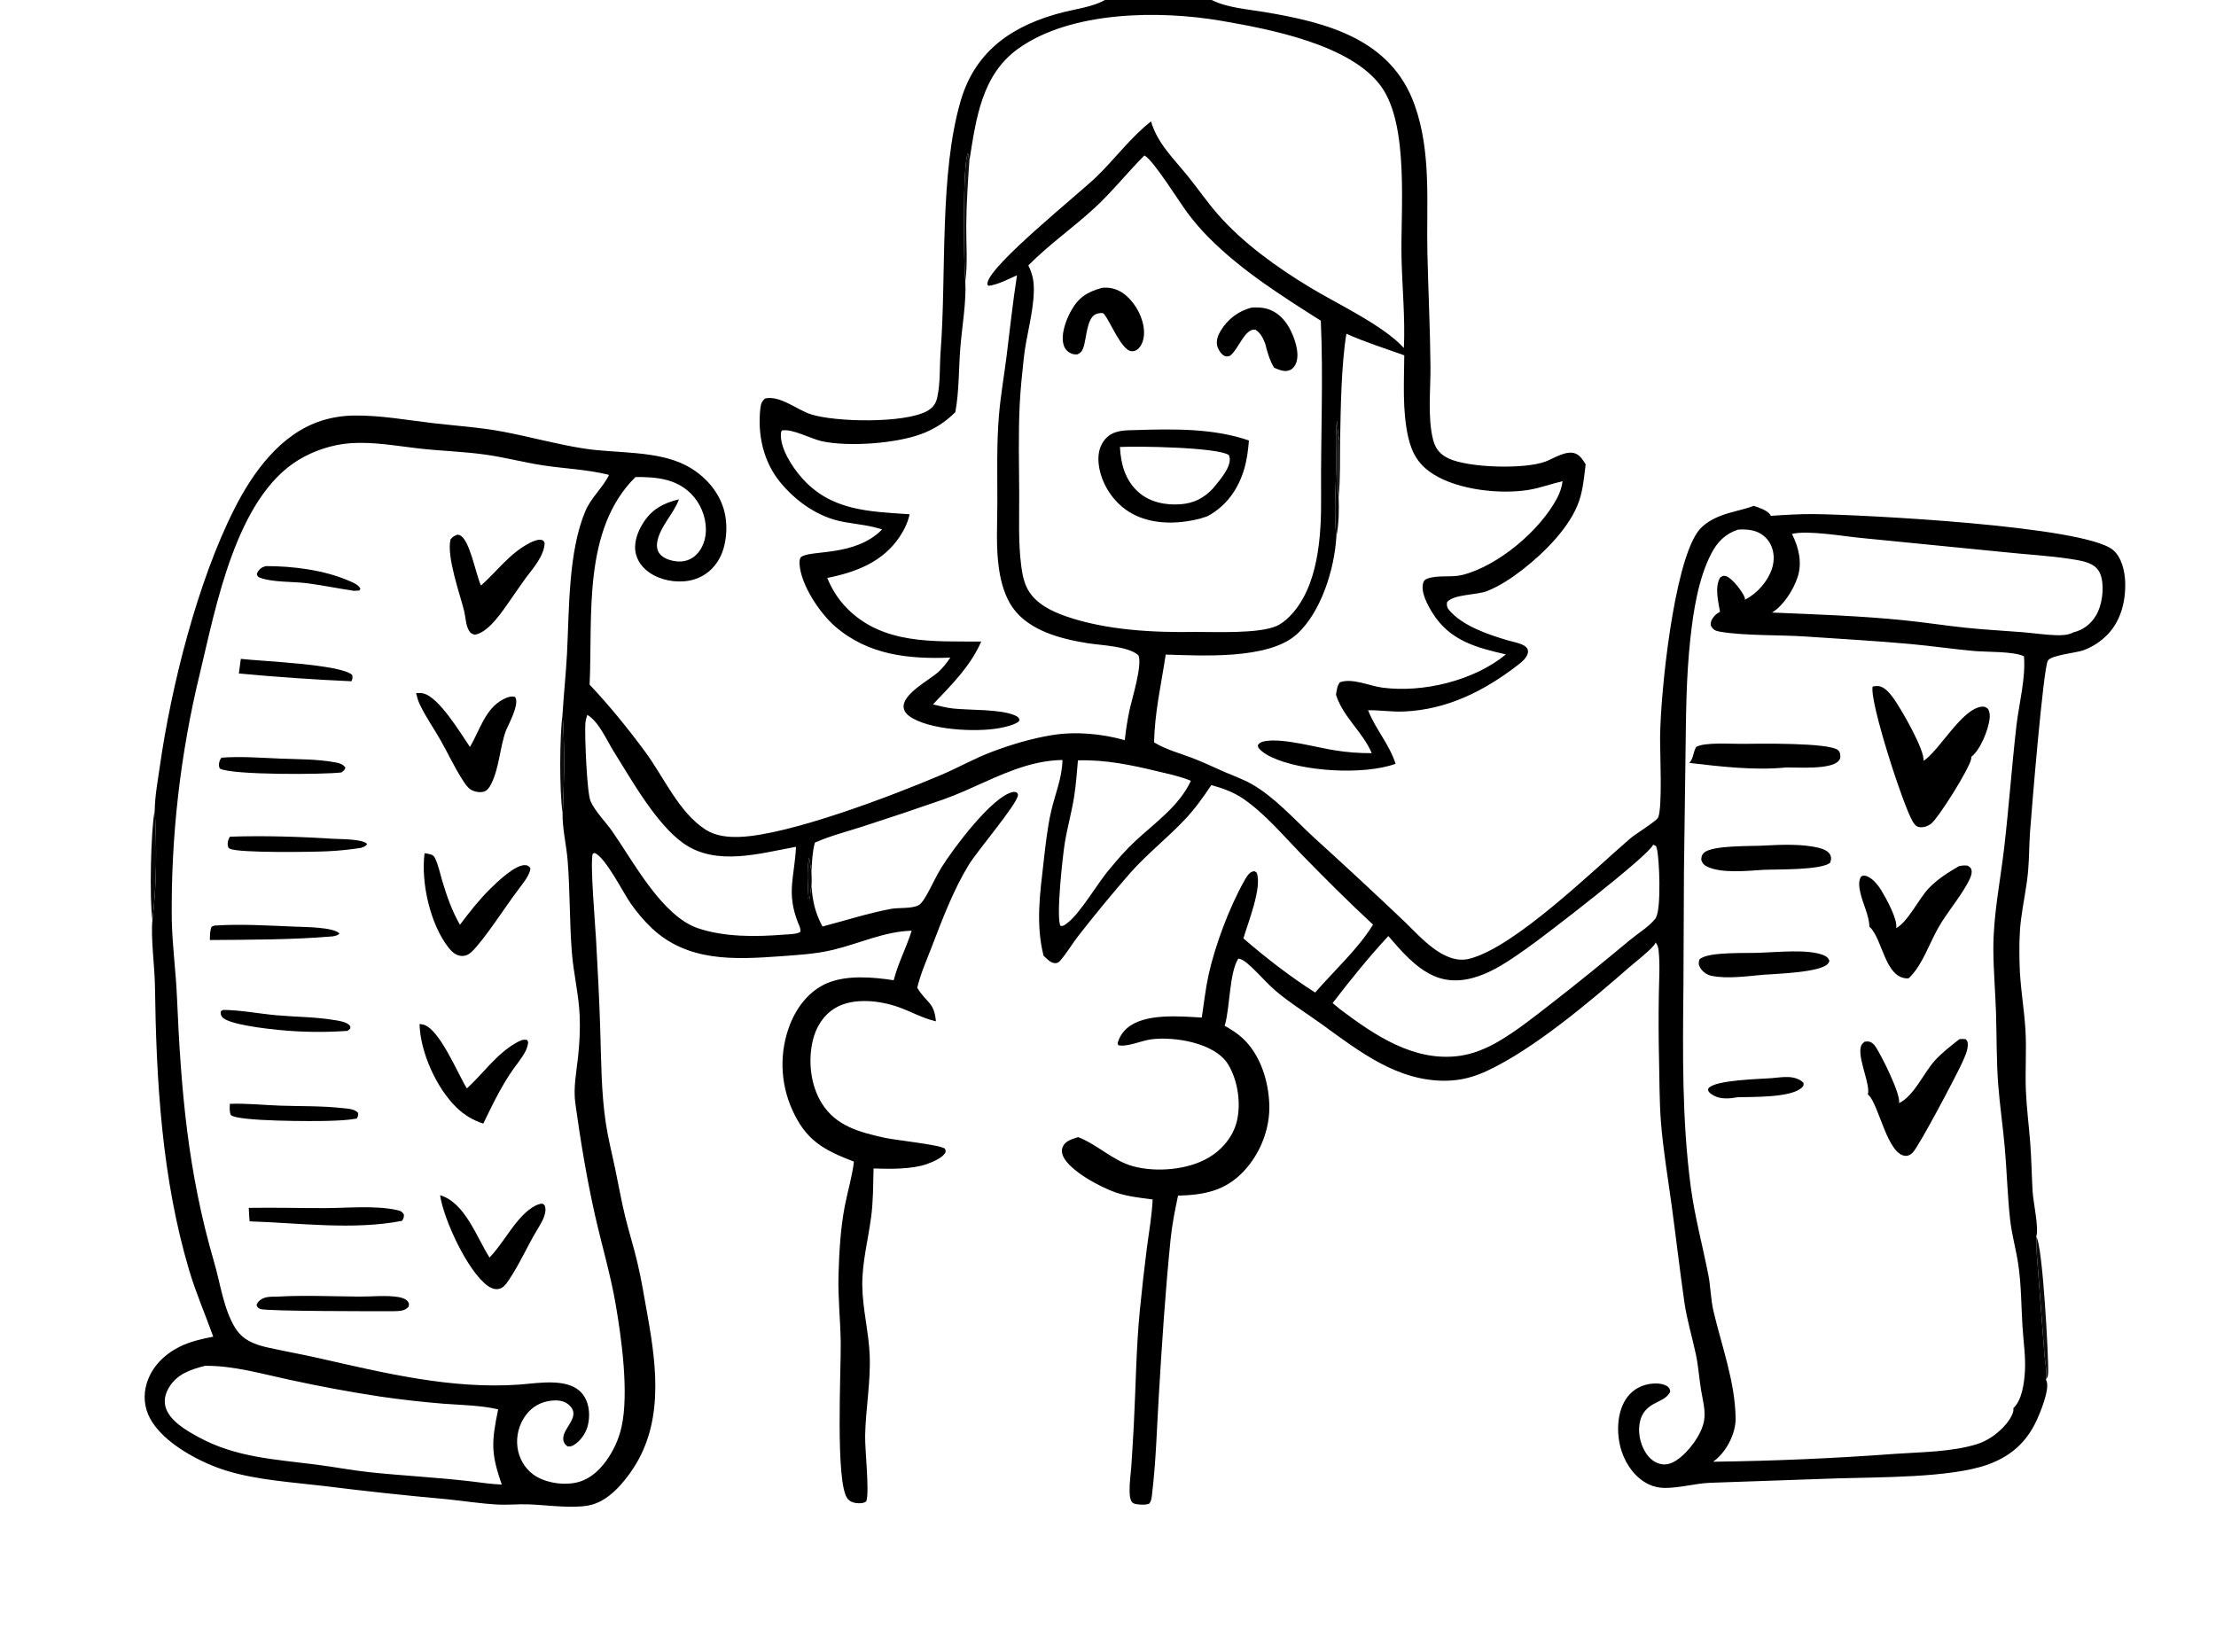 <?xml version="1.0" encoding="UTF-8"?> <svg xmlns="http://www.w3.org/2000/svg" xmlns:xlink="http://www.w3.org/1999/xlink" width="692" height="516"><path fill="#010000" fill-opacity="0.953" d="M635.858 386.247C637.868 388.459 639.786 424.604 639.587 428.764C639.545 429.642 639.442 430.159 638.901 430.866C639.345 428.509 638.583 425.412 638.421 422.96L635.998 391.238C635.869 389.533 636.172 387.941 635.858 386.247Z"></path><path fill="#010000" d="M345.02 0L378.4 0C378.476 0.039 378.55 0.08 378.626 0.117C383.312 2.427 389.851 2.922 394.99 3.784C414.343 7.027 434.393 12.168 441.745 32.755C447.056 47.624 445.393 63.607 445.742 79.106C446.008 90.89 446.596 102.644 446.7 114.437C446.762 121.579 445.756 130.615 447.54 137.42C448.269 140.199 449.777 141.981 452.363 143.193C458.606 146.116 476.056 146.631 482.633 144.149C485.331 143.131 489.208 140.429 492.134 141.718C493.512 142.326 494.375 143.791 495.158 145.014C494.682 148.893 494.362 152.874 493.072 156.587C490.26 164.679 482.222 172.629 475.56 177.825C472.207 180.44 468.391 183.004 464.44 184.586C461.171 185.896 453.945 185.525 451.856 188.089C451.757 189.159 451.828 189.716 452.541 190.557C456.721 195.487 464.598 198.137 470.642 199.939C472.305 200.435 474.476 200.782 475.956 201.642C476.69 202.069 477.22 202.743 477.156 203.622C477.036 205.245 475.275 206.715 474.067 207.649C463.543 215.79 451.934 221.639 438.421 222.218C434.677 222.379 430.952 221.778 427.212 221.816C429.546 227.769 433.818 232.379 435.81 238.555C425.818 242.145 406.643 241.026 396.985 236.442C395.444 235.71 394.052 234.864 392.956 233.532L392.773 232.728C393.48 231.82 394.087 231.621 395.24 231.44C400.91 230.549 410.859 233.409 416.836 234.346Q422.564 235.267 428.366 235.227C425.52 228.546 419.36 223.899 417.19 216.963C417.438 215.614 417.539 214.188 418.415 213.09C422.259 211.676 427.697 214.239 431.639 214.758C444.473 216.447 460.326 212.555 470.262 204.384C461.012 202.267 452.753 200.097 447.388 191.511C445.889 189.113 443.513 184.914 444.452 181.959C444.681 181.239 445.115 180.931 445.807 180.688C449.155 179.515 453.245 180.438 456.716 179.554C467.84 176.721 480.853 165.752 486.238 155.583C487.155 153.85 487.663 152.231 487.965 150.296C484.418 151.089 480.883 152.439 477.317 153.011C468.351 154.447 455.427 152.989 447.727 148.182C443.088 145.287 440.931 141.731 439.742 136.475C437.884 128.264 438.454 119.346 438.519 110.981C432.532 108.817 426.248 106.839 420.443 104.244C418.86 113.884 418.653 127.547 418.485 137.482C418.378 143.286 418.613 149.394 418.016 155.155C418.187 159.015 418.107 163.852 417.31 167.634C416.726 177.741 412.528 191.325 404.874 198.159C396.01 206.074 375.442 204.748 364.021 204.441C362.651 213.593 360.544 222.583 360.405 231.869C364.088 234.098 368.154 235.174 372.153 236.672C375.647 237.98 379.051 239.649 382.476 241.133C385.258 242.338 388.165 243.359 390.811 244.852C398.073 248.953 404.231 255.979 410.358 261.614Q424.659 274.582 438.648 287.886C443.758 292.822 451.034 301.432 458.883 299.433C473.031 295.828 497.529 271.819 509.03 261.912C510.815 260.374 516.8 256.79 517.776 255.374C519.199 252.331 518.354 234.682 518.405 230.177C518.569 215.861 522.636 176.734 530.114 166.161C531.943 163.575 535.008 161.915 537.926 160.865C541.105 159.721 544.526 159.175 547.658 157.989C549.146 158.475 551.901 159.387 552.785 160.747C552.859 160.86 552.901 160.991 552.959 161.112C557.577 160.801 562.184 160.499 566.816 160.563C581.624 160.767 650.939 164.227 659.859 171.787C662.506 174.031 663.495 178.28 663.631 181.587C663.872 187.467 662.412 193.615 658.309 198.002Q657.516 198.839 656.633 199.582Q655.751 200.324 654.79 200.962Q653.83 201.6 652.803 202.126Q651.777 202.651 650.698 203.058C648.459 203.914 640.559 204.585 639.503 206.307C638.063 208.654 634.402 253.267 633.928 259.854C633.638 263.872 633.683 267.918 633.336 271.927C632.89 277.077 631.733 282.161 631.097 287.29C630.526 291.899 630.553 296.521 630.661 301.156C630.822 308.069 632.091 314.855 632.499 321.736C632.872 328.028 632.368 334.371 632.631 340.67C632.861 346.139 633.587 351.613 633.997 357.074C634.373 362.066 634.444 367.051 634.725 372.043C634.926 375.621 636.773 383.491 635.858 386.247C636.172 387.941 635.869 389.533 635.998 391.238L638.421 422.96C638.583 425.412 639.345 428.509 638.901 430.866C638.978 431.073 639.065 431.277 639.132 431.488C640.007 434.225 637.125 441.177 635.898 443.801C632.702 450.633 627.678 454.962 620.595 457.466C608.94 461.584 586.775 461.314 573.843 461.725L534.085 463.107C529.349 463.293 524.658 464.707 519.979 464.713C518.171 464.716 516.418 464.347 514.789 463.557C510.693 461.571 507.803 457.532 506.406 453.285C504.853 448.566 504.783 442.472 507.131 437.989C508.521 435.333 510.785 433.407 513.673 432.566C515.654 431.989 518.769 431.751 520.564 432.916C521.306 433.399 521.425 433.766 521.571 434.601C520.757 436.68 518.131 437.5 516.301 438.54C514.203 439.733 512.803 441.326 512.193 443.697C511.358 446.944 512.064 450.673 513.791 453.518C514.899 455.341 516.542 456.831 518.683 457.268C520.493 457.638 522.133 457.001 523.622 456.008C527.241 453.596 531.369 448.098 532.131 443.754C532.689 440.574 531.709 437.267 531.199 434.138C530.602 430.477 530.362 426.756 529.604 423.121C528.458 417.622 526.79 412.324 525.991 406.741C524.533 396.56 523.357 386.335 521.969 376.143C520.794 367.51 519.311 358.829 518.648 350.142C518.168 343.86 518.238 337.409 518.078 331.1Q517.838 320.804 518.014 310.507C518.077 306.027 518.413 301.484 517.956 297.019C517.858 296.066 517.701 295.316 517.131 294.524C517.085 294.461 517.036 294.402 516.989 294.341C516.877 294.639 516.796 294.888 516.583 295.134C514.379 297.685 511.175 300.002 508.621 302.235C496.441 312.886 478.776 327.81 464.162 334.55C460.161 336.395 456.133 337.458 451.715 337.533C436.441 337.792 424.537 328.426 412.837 319.946C408.094 316.509 402.847 313.279 398.396 309.5C396.002 307.467 393.923 305.034 391.654 302.861C390.591 301.842 388.207 299.389 386.679 299.42C383.898 303.749 384.091 314.647 382.526 320.046L382.427 320.376C384.389 321.467 386.337 322.694 387.992 324.219C393.59 329.38 396.132 337.58 396.372 345.026C396.615 352.568 393.517 360.379 388.343 365.852C382.544 371.987 375.956 373.194 367.87 373.43C366.915 377.976 366.018 382.363 365.55 386.996C363.91 403.231 362.834 419.67 361.863 435.961C361.26 446.087 360.98 456.453 359.773 466.511C359.648 467.554 359.585 468.835 358.847 469.635C358.106 469.88 357.445 469.968 356.668 469.934C355.788 469.896 354.096 469.872 353.525 469.179C352.806 468.306 352.76 466.65 352.741 465.546C352.698 463.059 353.095 460.51 353.277 458.028Q353.715 451.464 354.065 444.894C354.691 433.007 354.78 421.11 355.945 409.248Q356.907 399.399 358.16 389.582C358.816 384.61 359.71 379.637 359.942 374.624C356.046 374.101 351.988 373.681 348.263 372.382C343.599 370.756 333.973 365.647 331.959 361.063C331.524 360.073 331.47 358.975 331.956 357.989C332.833 356.212 334.945 355.73 336.671 355.152C342.748 357.486 347.552 362.538 353.832 364.246C361.035 366.205 370.833 365.397 377.341 361.608C381.535 359.167 384.989 355.116 386.195 350.36C387.627 344.707 386.548 337.328 383.468 332.363C379.315 325.667 366.678 323.656 359.399 324.615C356.529 324.993 351.909 327.094 349.198 326.444L349.019 325.811C349.428 324.036 350.574 322.337 351.933 321.14C357.348 316.374 368.496 317.414 375.285 317.806C375.958 313.438 376.434 308.959 377.371 304.641C379.372 295.425 383.87 283.454 388.49 275.22C389.104 274.126 390 272.42 391.332 272.149C391.899 272.033 391.943 272.219 392.396 272.515C394.269 276.928 389.655 288.363 388.281 293.08C395.435 299.231 402.723 304.915 410.693 309.987C416.474 303.315 424.285 296.165 428.759 288.778C421.065 281.633 413.719 274.305 406.394 266.785C400.767 261.008 394.994 254.107 388.334 249.538C385.137 247.344 381.947 246.229 378.262 245.197C375.747 248.98 373.142 252.619 370.02 255.932C364.579 261.706 358.314 266.608 353.025 272.554Q344.611 282.203 336.733 292.296C334.788 294.803 333.156 297.633 331.085 300.028C330.659 300.52 330.237 300.8 329.575 300.819C328.114 300.86 326.866 299.399 325.873 298.476C323.41 288.667 324.741 279.248 325.871 269.377C326.479 264.058 327.035 258.716 328.219 253.486C329.466 247.975 331.654 243.124 331.786 237.359C327.707 237.441 323.895 238.141 319.998 239.323C311.267 241.971 303.318 246.57 294.758 249.623Q282.055 254.059 269.246 258.18C264.33 259.766 259.196 261.066 254.473 263.165C253.667 266.081 253.57 269.064 253.393 272.065C253.441 273.617 253.525 275.172 253.403 276.721C253.752 281.552 254.556 285.039 256.832 289.372C263.865 287.544 271.099 285.189 278.225 283.868C280.763 283.398 284.585 283.885 286.847 282.72C287.799 282.229 288.893 280.347 289.418 279.425C291.04 276.577 292.338 273.571 294.087 270.786C297.764 264.931 309.68 248.896 316.221 247.37C316.663 247.266 317.023 247.358 317.45 247.472C317.776 247.885 317.942 247.885 317.865 248.443C317.46 251.366 305.147 265.789 302.533 270.079C297.612 278.155 294.309 287.053 290.911 295.843C289.328 299.939 287.441 304.228 286.431 308.497L286.637 308.83C289.452 313.311 291.725 313.007 292.266 318.971L291.828 318.869C288.044 317.951 284.542 315.984 280.891 314.65C274.971 312.487 266.481 311.434 260.802 314.834C257.141 317.025 254.792 320.816 253.826 324.912C252.302 331.371 253.083 338.88 256.618 344.573C261.044 351.701 268.425 353.606 276.113 355.322C279.83 356.152 293.278 357.47 295.019 358.716C295.231 359.209 295.436 359.34 295.23 359.872C294.562 361.591 291.005 363.01 289.354 363.589C284.686 365.225 277.75 365.11 272.786 364.941C272.661 370.018 272.695 375.177 272.019 380.215C271.07 387.298 269.19 394.343 269.272 401.527C269.353 408.756 271.263 415.896 271.575 423.09C271.939 431.484 270.324 439.97 270.16 448.389C270.072 452.868 271.573 465.923 270.523 468.887C269.692 469.553 268.498 469.557 267.473 469.451C266.346 469.335 265.309 468.91 264.613 467.983C260.817 462.93 262.655 427.84 262.539 419.298C262.443 412.232 261.635 405.252 261.843 398.168C262.051 391.106 262.468 383.609 263.809 376.668C264.705 372.029 266.102 367.503 266.662 362.803C257.203 359.158 251.622 356.201 247.312 346.42Q246.968 345.646 246.663 344.855Q246.358 344.064 246.092 343.26Q245.826 342.455 245.6 341.639Q245.374 340.822 245.188 339.995Q245.002 339.168 244.858 338.334Q244.713 337.499 244.609 336.658Q244.506 335.817 244.443 334.971Q244.381 334.126 244.361 333.279Q244.34 332.432 244.361 331.585Q244.383 330.738 244.445 329.893Q244.508 329.048 244.612 328.207Q244.717 327.366 244.862 326.531Q245.008 325.696 245.194 324.87Q245.38 324.043 245.607 323.226Q245.834 322.41 246.101 321.606Q246.367 320.801 246.673 320.011C248.877 314.452 252.724 309.413 258.354 307.042C264.48 304.462 272.622 305.152 279.08 306.152C280.421 300.835 283.07 295.927 284.686 290.682C276.267 290.881 268.209 294.725 260.109 296.664C254.659 297.969 248.973 298.278 243.401 298.681C229.203 299.707 214.669 300.392 203.504 289.847Q199.865 286.363 196.989 282.226C194.627 278.887 189.01 267.584 185.651 266.395L185.081 266.642C184.236 269.528 185.858 288.58 186.119 293.21C186.652 302.677 187.159 312.231 187.448 321.705C187.742 331.381 187.746 341.239 189.188 350.826C189.901 355.565 191.102 360.263 192.088 364.953C193.146 369.986 194.02 375.055 195.248 380.052C196.413 384.796 197.891 389.46 199.016 394.214C200.339 399.804 201.248 405.497 202.26 411.15C205.224 427.704 207.237 445.449 196.792 460.001C194.384 463.356 191.427 466.764 187.748 468.759C185.843 469.793 183.922 470.301 181.769 470.467C176.298 470.892 170.701 470.073 165.229 469.85C161.933 469.715 158.634 470.073 155.336 469.898C149.973 469.613 144.601 468.738 139.255 468.209Q120.257 466.501 101.331 464.129C91.281 462.922 80.476 462.298 70.773 459.349C62.614 456.868 50.933 450.701 46.83 442.953C45.014 439.524 44.699 435.682 45.84 431.979C47.393 426.937 51.257 423.072 55.887 420.718C59.267 419 62.902 418.196 66.591 417.47C64.102 410.499 61.17 403.815 59.058 396.699C50.509 367.883 48.796 337.704 48.386 307.833C48.303 301.854 47.032 292.821 47.599 287.348C46.629 280.892 47.095 259.03 48.317 253.074C48.373 248.585 49.27 243.855 49.905 239.4C53.504 214.177 61.677 181.743 73.122 159.066C78.946 147.527 87.574 135.514 100.413 131.385Q102.907 130.607 105.488 130.204Q108.069 129.8 110.681 129.78C118.914 129.688 127.17 131.222 135.326 132.168C142.572 133.009 149.867 133.47 157.046 134.819C165.494 136.408 173.799 138.749 182.297 140.08C192.425 141.666 205.04 140.608 214.229 145.362C219.563 148.121 224.126 152.935 225.921 158.734C227.404 163.525 227.079 169.887 224.703 174.356C223.019 177.524 220.222 179.916 216.78 180.965C212.756 182.19 207.845 181.636 204.145 179.657C201.561 178.275 199.37 176.059 198.612 173.163C197.732 169.8 199.003 166.301 200.765 163.451C203.455 159.101 207.179 157.094 212.026 155.952C210.32 160.578 205.92 164.62 205.209 169.47C205.021 170.751 205.243 172.062 206.1 173.07C207.367 174.561 209.79 175.241 211.698 175.361C213.778 175.491 215.76 174.815 217.288 173.386C219.457 171.359 220.437 168.308 220.439 165.394C220.441 161.245 218.641 157.003 215.689 154.093C210.985 149.457 204.691 148.931 198.44 148.991C181.821 165.446 185.12 192.43 184.119 213.836C190.302 220.352 196.278 227.747 201.604 234.985C207.309 242.738 212.022 253.756 220.293 259.088C223.464 261.132 227.314 261.515 231.003 261.379C246.486 260.808 278.862 248.443 294.053 241.959C299.304 239.718 304.322 236.853 309.662 234.838C315.756 232.538 322.13 230.625 328.569 229.585C335.948 228.392 344.045 229.14 351.24 231.168C351.554 228.131 352.045 225.059 352.658 222.067C353.38 218.542 356.919 207.394 355.45 204.59C352.067 201.78 344.142 201.587 339.768 200.904C331.469 199.609 321.423 197.047 316.286 189.845C313.849 186.427 312.618 182.012 311.991 177.914C310.948 171.104 311.433 163.766 311.444 156.867C311.458 147.915 311.2 138.871 311.927 129.947C312.426 123.815 313.5 117.713 314.28 111.609C315.372 103.051 316.24 94.486 317.586 85.961C314.905 87.189 311.669 88.87 308.74 89.272L308.356 88.94C308.347 88.674 308.327 88.573 308.37 88.326C309.37 82.55 336.464 60.935 342.418 55.189C348.269 49.542 353 42.962 359.444 37.91C361.37 44.738 366.68 49.733 371.001 55.098C374.137 58.992 376.99 63.151 380.282 66.912C388.249 76.012 398.791 83.527 409.077 89.761C417.679 94.975 431.919 101.569 438.397 108.684C438.825 99.335 437.872 89.925 437.663 80.578C437.329 65.63 440.084 39.315 431.36 27.089C421.964 13.922 396.476 9.099 381.406 6.503C362.174 3.19 334.479 3.357 317.932 15.22C306.505 23.412 304.781 37.255 302.726 50.117C302.234 56.909 301.787 63.747 301.737 70.557C301.697 76.165 302.235 82.332 301.438 87.868C301.807 94.219 300.392 102.185 299.882 108.654C299.353 115.357 299.54 122.079 298.329 128.714Q297.203 129.855 295.957 130.865Q294.712 131.874 293.363 132.74Q292.013 133.606 290.576 134.317Q289.14 135.028 287.633 135.576C279.682 138.528 265.11 139.588 256.755 137.827C253.326 137.104 247.348 133.789 244.169 134.448C243.964 134.778 243.873 135.034 243.85 135.425C243.582 140.055 247.421 145.874 250.334 149.188C259.459 159.571 271.374 159.744 284.051 160.618C283.477 163.188 282.408 165.439 280.945 167.629C275.644 175.562 267.297 178.703 258.322 180.506C259.778 184.03 261.748 187.182 264.427 189.914C275.742 201.452 291.651 200.266 306.417 200.361C302.955 208.232 297.151 213.869 291.343 219.994C293.411 220.492 295.544 221.061 297.658 221.287C302.914 221.849 312.342 221.437 316.884 223.411C317.73 223.779 318.04 224.005 318.409 224.825L318.037 225.426C316.383 226.541 314.047 227.028 312.103 227.397C304.925 228.758 289.962 228.056 283.896 223.623C283.027 222.988 282.328 222.098 282.192 221C281.68 216.841 290.098 212.443 292.837 210.052C294.408 208.681 295.577 207.081 296.771 205.383C283.782 205.904 271.186 204.591 260.888 195.735C256.025 191.553 249.96 182.555 249.666 175.987C249.643 175.487 249.691 174.365 250.125 174.003C252.953 171.641 267.008 174.01 275.464 165.349C271.616 164.074 267.455 163.731 263.473 163.012C255.623 161.593 248.639 156.706 243.633 150.605C238.398 144.227 236.529 135.803 237.43 127.643C237.58 126.291 237.828 125.32 238.918 124.46C243.554 123.383 248.942 128.036 253.228 129.4C261.027 131.881 282.362 132.228 289.389 128.438C291.196 127.464 292.213 126.2 292.665 124.202C293.709 119.579 293.366 114.534 293.729 109.816C295.58 85.751 293.298 54.224 300.027 31.38C304.731 15.406 316.813 7.622 332.251 3.757C336.184 2.772 341.312 2.09 344.82 0.118C344.887 0.08 344.953 0.039 345.02 0ZM175.673 253.824C175.935 252.129 175.815 250.351 175.907 248.634Q176.512 235.755 175.674 222.889C176.058 216.623 176.729 210.383 177.06 204.103C177.781 190.42 177.404 172.437 182.792 159.636C184.595 155.353 188.213 152.392 190.19 148.314C183.402 146.607 176.451 146.394 169.559 145.34C163.51 144.414 157.575 142.815 151.514 141.974C144.548 141.006 137.443 140.837 130.449 140.024C123.423 139.208 116.342 137.907 109.238 138.44C103.746 138.853 98.013 140.754 93.303 143.597C73.685 155.439 67.447 189.392 62.454 210.164Q60.15 219.61 58.443 229.182Q56.735 238.755 55.63 248.415Q54.525 258.075 54.027 267.786Q53.529 277.496 53.64 287.219C53.79 295.225 54.909 303.234 55.253 311.239C56.509 340.492 58.609 365.916 66.885 394.272C68.82 400.9 69.817 408.897 73.469 414.769C75.806 418.528 79.487 419.942 83.66 420.867C88.911 422.032 94.207 422.967 99.455 424.157C119.991 428.81 140.875 433.931 162.129 432.44C168.206 432.013 178.5 429.918 182.429 436.097C184.118 438.753 184.298 442.375 183.523 445.364C182.917 447.704 181.194 450.154 179.067 451.382C178.421 451.755 177.961 451.812 177.231 451.744C176.489 451.187 176.007 450.622 175.897 449.641C175.477 445.926 181.903 442.468 177.55 438.679C176.046 437.369 173.96 437.253 172.07 437.47C168.934 437.831 166.214 439.331 164.298 441.854Q163.888 442.393 163.533 442.97Q163.178 443.547 162.881 444.156Q162.584 444.764 162.347 445.399Q162.111 446.033 161.937 446.688Q161.763 447.343 161.654 448.011Q161.545 448.68 161.502 449.356Q161.458 450.032 161.481 450.709Q161.504 451.385 161.592 452.057C162.046 455.32 163.729 458.418 166.378 460.406C169.728 462.919 174.895 463.837 178.981 463.227C183.419 462.563 186.768 459.793 189.315 456.228Q190.171 455.046 190.903 453.784Q191.635 452.522 192.237 451.193Q192.838 449.864 193.302 448.48Q193.767 447.097 194.089 445.674C196.442 435.075 194.094 417.981 192.246 407.298C190.619 397.888 187.894 388.815 185.801 379.523C183.229 368.102 181.279 356.254 179.667 344.654C178.989 339.77 179.996 334.929 180.517 330.077C180.973 325.835 181.199 321.449 181.014 317.183C180.727 310.556 179.117 304.151 178.589 297.574C177.824 288.04 178.025 278.458 177.278 268.95C176.888 263.991 175.574 258.77 175.673 253.824ZM542.765 165.409C538.735 166.726 536.264 169.262 534.339 172.996C530.307 180.82 528.778 190.96 527.838 199.628C526.531 211.668 526.496 223.485 526.341 235.572L525.855 272.306L525.696 307.551C525.481 328.621 525.204 349.689 527.973 370.626C529.219 380.048 531.691 389.031 533.495 398.316C534.21 401.997 534.213 405.827 535.069 409.473C537.644 420.446 541.857 431.636 541.989 443.036C542.045 447.861 538.896 453.817 534.955 456.527Q563.362 456.176 591.694 454.074C599.924 453.493 609.44 453.506 617.375 451.031C620.426 450.08 623.286 448.116 625.498 445.833C626.731 444.561 628.82 441.942 628.752 440.078C628.748 439.984 628.721 439.894 628.706 439.802C631.432 437.362 632.108 431.848 632.321 428.415C632.612 423.697 631.855 418.991 631.57 414.288C631.178 407.83 631.205 401.369 630.264 394.95C629.572 390.227 628.219 385.586 627.698 380.84C626.885 373.424 626.697 365.964 626.054 358.539C625.48 351.911 624.485 345.32 623.984 338.688C623.42 331.22 623.54 323.768 623.302 316.292C623.093 309.714 622.505 303.125 622.473 296.544C622.422 285.9 624.61 275.449 625.837 264.918C627.317 252.218 628.211 239.457 629.666 226.757C630.445 219.96 632.644 211.697 632.027 204.959C628.62 203.375 620.503 203.686 616.428 203.318C609.821 202.721 603.248 201.748 596.637 201.144C585.741 200.15 574.823 199.554 563.91 198.802C555.84 198.247 544.689 198.604 537.12 197.291C535.68 197.041 534.865 196.686 534.229 195.301C534.13 194.131 534.599 193.255 535.374 192.383C535.874 191.819 536.462 191.442 537.107 191.067C536.58 187.806 535.389 183.404 537.152 180.382C537.833 179.946 538.151 179.672 538.974 179.933C540.922 180.549 543.959 184.574 544.772 186.452C544.899 186.744 544.917 186.992 544.89 187.305C548.626 185.438 551.942 181.71 553.293 177.743C554.175 175.155 554.11 172.244 552.794 169.806Q552.588 169.43 552.345 169.077Q552.102 168.725 551.824 168.399Q551.546 168.073 551.235 167.778Q550.925 167.482 550.586 167.221Q550.247 166.959 549.882 166.733Q549.518 166.508 549.133 166.321Q548.747 166.134 548.344 165.988Q547.942 165.842 547.526 165.738C546.049 165.358 544.281 165.303 542.765 165.409ZM357.347 48.567C352.025 53.902 347.359 59.829 341.814 64.941C335.118 71.112 327.518 76.419 321.123 82.887C322.495 85.664 322.921 87.973 322.833 91.081C322.638 98.039 320.46 104.853 319.712 111.758C319.185 116.62 318.665 121.528 318.426 126.413C317.974 135.676 318.229 145.005 318.27 154.275C318.303 161.665 317.953 169.361 318.898 176.705C319.228 179.266 319.765 182.068 321.08 184.328C323.58 188.626 328.525 190.993 333.043 192.547C345.562 196.853 360.327 197.596 373.454 197.365C379.878 197.352 392.709 197.935 398.418 195.605C399.974 194.97 401.42 193.819 402.601 192.639C411.813 183.432 412.654 167.108 412.547 154.909C412.389 136.822 413.289 118.087 412.449 100.165C400.208 92.372 387.953 84.691 377.631 74.364Q373.899 70.631 370.755 66.392C368.301 63.107 360.343 50.313 357.543 48.658C357.481 48.621 357.412 48.597 357.347 48.567ZM64.014 426.57C59.468 427.745 55.231 429.153 52.721 433.42C51.669 435.21 51.131 437.219 51.658 439.282C52.781 443.681 58.185 446.755 61.87 448.779C73.575 455.206 85.808 455.771 98.765 457.43C104.416 458.154 110.024 459.244 115.69 459.834C126.226 460.932 136.816 461.445 147.338 462.693C150.449 463.092 153.557 463.546 156.695 463.651C153.23 453.816 153.498 450.267 155.559 440.164C149.997 438.878 144.062 438.838 138.379 438.402Q128.581 437.6 118.851 436.197Q104.474 434.013 90.268 430.9C81.607 429.046 72.943 426.492 64.014 426.57ZM559.585 166.76C561.684 170.884 562.845 175.727 561.359 180.217C560.04 184.202 556.997 189.082 553.371 191.314C567.059 191.893 580.954 192.339 594.578 193.726C601.009 194.38 607.403 195.377 613.832 196.054C619.683 196.67 625.589 196.966 631.455 197.44C635.016 197.729 638.599 198.283 642.165 198.39C643.85 198.441 645.921 198.363 647.414 197.513C650.506 196.772 652.826 195.004 654.487 192.293C656.43 189.124 657.104 183.913 656.212 180.328C655.767 178.539 654.866 177.209 653.225 176.332C651.318 175.314 649.015 174.956 646.904 174.627C639.926 173.539 632.797 173.189 625.774 172.43L581.447 168.044C575.889 167.542 564.447 165.507 559.585 166.76ZM516.235 263.82C514.85 267.281 482.507 292.158 476.911 296.098C472.841 298.964 468.398 302.132 463.796 304.074C458.662 306.242 453.285 307.121 448.003 304.906C442.205 302.476 437.577 297.032 433.548 292.353C427.348 299.031 421.686 306.073 416.136 313.29C416.935 313.937 417.747 314.571 418.518 315.25C429.296 323.342 441.637 331.773 455.892 329.752C460.116 329.153 464.284 327.413 467.953 325.258C473.64 321.919 478.969 317.656 484.179 313.623C492.6 307.103 500.803 300.399 508.989 293.59C511.48 291.519 515.001 289.386 516.959 286.889C517.149 286.647 517.097 286.697 517.192 286.368C518.745 283.545 518.237 268.236 517.371 264.946C517.304 264.69 517.209 264.472 517.112 264.223L516.235 263.82ZM183.409 223.267C183.087 224.194 182.839 225.099 182.783 226.082C182.573 229.734 183.243 247.535 184.426 250.233C185.836 253.45 189.186 256.762 191.225 259.685C197.82 269.14 206.734 286.125 217.992 289.918C226.287 292.713 236.123 292.603 244.782 291.904C246.154 291.794 248.209 291.822 249.468 291.283C249.748 291.164 249.787 291.104 249.983 290.925C249.969 289.913 249.675 289.247 249.259 288.334C245.455 278.764 248.13 273.89 248.574 264.475C237.308 266.514 223.691 270.613 213.48 263.427C204.918 257.402 197.229 243.603 191.599 234.612C189.448 231.176 186.983 225.359 183.409 223.267ZM336.612 237.477C336.292 241.241 336.011 245.027 335.431 248.761C334.682 253.578 333.337 258.281 332.537 263.087C331.864 267.133 329.729 286.447 331.144 289.162C332.037 289.31 332.404 288.959 333.131 288.418C337.484 285.179 342.741 275.71 346.73 271.154C349.143 268.222 351.61 265.413 354.386 262.816C360.585 257.018 368.243 251.767 371.884 243.861C368.595 242.479 365.116 241.771 361.659 240.94C353.207 238.906 345.359 237.236 336.612 237.477ZM417.31 167.634C418.107 163.852 418.187 159.015 418.016 155.155C418.613 149.394 418.378 143.286 418.485 137.482L418.33 137.59C418.043 137.385 417.813 134.264 417.694 133.702L417.529 131.314C416.919 135.801 417.341 140.758 417.272 145.304C417.158 152.78 416.506 160.174 417.31 167.634ZM48.317 253.074C47.095 259.03 46.629 280.892 47.599 287.348C48.968 276.113 48.975 264.376 48.317 253.074ZM301.438 87.868C302.235 82.332 301.697 76.165 301.737 70.557C301.787 63.747 302.234 56.909 302.726 50.117C302.554 49.349 302.326 48.565 302.286 47.776C300.526 50.422 300.948 83.158 301.438 87.868ZM253.403 276.721C253.525 275.172 253.441 273.617 253.393 272.065C253.131 270.654 252.926 269.216 252.614 267.816C251.943 271.724 252.191 276.404 252.478 280.373L252.27 280.64L253.015 280.753L252.864 281.363L252.602 281.225L252.811 281.414C253.009 279.921 253.014 278.149 253.403 276.721Z"></path><path fill="#010000" fill-opacity="0.969" d="M253.403 276.721C253.014 278.149 253.009 279.921 252.811 281.414L252.602 281.225L252.864 281.363L253.015 280.753L252.27 280.64L252.478 280.373C252.191 276.404 251.943 271.724 252.614 267.816C252.926 269.216 253.131 270.654 253.393 272.065C253.441 273.617 253.525 275.172 253.403 276.721Z"></path><path fill="#010000" fill-opacity="0.941" d="M301.438 87.868C300.948 83.158 300.526 50.422 302.286 47.776C302.326 48.565 302.554 49.349 302.726 50.117C302.234 56.909 301.787 63.747 301.737 70.557C301.697 76.165 302.235 82.332 301.438 87.868Z"></path><path fill="#010000" fill-opacity="0.969" d="M48.317 253.074C48.975 264.376 48.968 276.113 47.599 287.348C46.629 280.892 47.095 259.03 48.317 253.074Z"></path><path fill="#010000" fill-opacity="0.965" d="M417.31 167.634C416.506 160.174 417.158 152.78 417.272 145.304C417.341 140.758 416.919 135.801 417.529 131.314L417.694 133.702C417.813 134.264 418.043 137.385 418.33 137.59L418.485 137.482C418.378 143.286 418.613 149.394 418.016 155.155C418.187 159.015 418.107 163.852 417.31 167.634ZM417.694 133.702C417.727 137.391 417.857 141.08 417.844 144.769C417.832 148.175 417.569 151.782 418.016 155.155C418.613 149.394 418.378 143.286 418.485 137.482L418.33 137.59C418.043 137.385 417.813 134.264 417.694 133.702Z"></path><path fill="#010000" fill-opacity="0.953" d="M417.694 133.702C417.813 134.264 418.043 137.385 418.33 137.59L418.485 137.482C418.378 143.286 418.613 149.394 418.016 155.155C417.569 151.782 417.832 148.175 417.844 144.769C417.857 141.08 417.727 137.391 417.694 133.702Z"></path><path fill="#010000" d="M390.901 96.048C392.452 96.003 394.008 95.981 395.519 96.397C398.715 97.276 401.113 99.647 402.666 102.5C404.193 105.303 405.885 110.007 404.818 113.194C404.494 114.162 403.798 115.141 402.844 115.568C401.144 116.329 399.444 115.483 397.859 114.847C396.473 112.484 395.748 109.982 395.097 107.337C394.383 105.577 393.684 103.989 391.994 102.95C388.634 102.535 386.686 109.321 384.033 111.159C383.388 111.291 383.008 111.468 382.373 111.159C381.315 110.642 380.365 109.094 380.1 107.98C379.72 106.385 380.326 104.738 381.14 103.38C383.355 99.682 386.748 97.095 390.901 96.048Z"></path><path fill="#010000" d="M344.033 89.922C344.369 89.879 344.47 89.858 344.783 89.843C347.414 89.72 349.842 90.679 351.793 92.423C354.806 95.117 357.084 99.395 357.249 103.471C357.325 105.331 356.871 107.534 355.498 108.872C354.903 109.453 354.178 109.76 353.341 109.694C350.257 109.448 346.818 100.667 344.871 98.23L344.591 97.885C343.908 97.62 342.803 97.844 342.151 98.142C339.282 99.451 339.297 105.945 338.285 108.653C337.877 109.742 337.468 110.211 336.419 110.686C335.687 110.721 335.102 110.667 334.426 110.354C333.346 109.855 332.573 109.038 332.198 107.9C331.132 104.665 332.84 100.015 334.409 97.181C336.768 92.919 339.393 91.234 344.033 89.922Z"></path><path fill="#010000" d="M354.975 134.308C366.599 133.958 378.877 133.738 390.01 137.57C389.753 140.635 389.385 143.631 388.502 146.588C386.614 152.907 382.878 158.119 377.023 161.247C374.43 162.187 371.669 162.745 368.928 163.026C362.422 163.695 355.562 162.608 350.422 158.301C346.364 154.901 343.437 149.642 343.037 144.329C342.839 141.704 343.401 139.063 345.211 137.057C347.773 134.215 351.476 134.408 354.975 134.308ZM349.728 139.602C350.001 144.955 351.372 150.018 355.518 153.705C359.088 156.879 364.001 157.835 368.657 157.488C372.822 157.177 375.951 155.572 378.778 152.551C380.625 150.275 384.244 146.294 384.028 143.206C384.001 142.823 383.867 142.479 383.739 142.122C380.183 139.667 355 139.295 349.728 139.602Z"></path><path fill="#010000" d="M553.054 336.742C554.797 336.592 556.631 336.335 558.375 336.381C560.074 336.426 562.006 336.943 563.184 338.196C563.203 338.801 563.296 339.01 562.865 339.483C559.739 342.92 547.284 342.542 542.567 342.694C540.269 343.133 537.418 343.363 535.294 342.238C534.522 341.828 533.622 341.29 533.362 340.414C533.423 340.149 533.409 340.022 533.578 339.824C535.736 337.3 549.47 337.012 553.054 336.742Z"></path><path fill="#010000" d="M550.125 297.536C555.465 297.373 564.406 296.409 569.251 298.247C570.319 298.653 570.801 299.017 571.286 300.022C571.173 300.391 571.178 300.451 570.943 300.813C569.042 303.742 554.367 304.148 550.677 304.433C545.713 304.874 539.335 305.79 534.446 304.769C533.002 304.467 531.64 303.486 530.899 302.202C530.35 301.251 530.39 300.65 530.701 299.65C533.282 297.076 546.03 297.826 550.125 297.536Z"></path><path fill="#010000" d="M550.906 264.082C556.177 263.8 563.064 263.508 568.195 264.865C569.419 265.189 570.963 265.814 571.554 267.024C571.97 267.876 571.787 268.614 571.503 269.468C568.567 271.814 554.959 271.467 550.677 271.668C545.676 271.975 537.669 272.861 533.109 270.675C532.057 270.17 531.658 269.652 531.257 268.572C531.335 267.651 531.336 267.108 532.043 266.402C534.554 263.894 546.957 264.357 550.906 264.082Z"></path><path fill="#010000" d="M543.924 232.318C549.134 232.264 571.157 231.879 573.974 234.288C574.531 234.764 574.639 235.355 574.69 236.047C574.738 236.688 574.564 237.191 574.132 237.668C571.626 240.438 561.321 239.642 557.8 239.685C547.976 240.695 537.287 239.408 527.506 238.274C528.852 236.962 528.701 234.866 529.689 233.274C532.398 231.744 540.619 232.369 543.924 232.318Z"></path><path fill="#010000" d="M611.763 270.502C612.726 270.315 613.494 270.228 614.468 270.373C615.155 270.849 615.573 271.046 615.69 271.965C615.847 273.205 615.009 274.791 614.423 275.86C611.731 280.769 607.891 285.076 605.131 290.016C602.533 294.668 600.32 301.145 596.636 304.928C596.369 305.202 596.1 305.59 595.702 305.585C588.635 305.507 587.946 293.471 583.943 289.584C583.885 289.529 583.824 289.477 583.764 289.423C583.71 285.987 581.647 282.103 580.912 278.685C580.569 277.088 580.255 275.157 581.195 273.722C581.744 273.523 581.878 273.383 582.474 273.515C584.599 273.984 586.468 276.417 587.547 278.186C588.954 280.491 592.735 287.3 592.115 289.877C595.672 288.06 599.21 280.7 602.203 277.53C604.925 274.647 608.351 272.473 611.763 270.502Z"></path><path fill="#010000" d="M611.85 324.569C612.564 324.478 613.108 324.46 613.821 324.554C614.355 325.149 614.447 325.278 614.49 326.084C614.59 327.981 613.446 330.301 612.689 331.99C611.122 335.487 599.273 358.026 597.248 360.027C596.676 360.593 595.906 361.041 595.077 361C589.442 360.719 586.809 345.372 583.613 342.125C583.504 342.014 583.389 341.91 583.277 341.803C584.122 339.083 580.627 331.708 580.954 327.772C581.056 326.552 581.359 326.102 582.235 325.359C582.725 325.294 583.201 325.215 583.692 325.33C584.674 325.56 585.237 326.23 585.773 327.034C587.402 329.474 593.614 341.676 593.024 344.528C597.73 342.257 600.729 335.056 604.225 331.207C606.476 328.73 609.232 326.645 611.85 324.569Z"></path><path fill="#010000" d="M584.779 214.407C585.363 214.326 585.986 214.223 586.577 214.284C588.589 214.494 590.273 216.677 591.38 218.214C593.557 221.235 601.184 234.388 600.649 237.641C605.591 234.534 612.746 221.07 619.026 220.7C619.888 220.649 620.209 220.92 620.853 221.441C621.359 222.549 621.449 223.434 621.285 224.643C620.812 228.132 618.425 234.196 615.582 236.373C615.58 236.533 615.593 236.695 615.578 236.854C615.31 239.603 605.156 255.812 602.888 257.388C601.843 258.115 600.457 258.561 599.181 258.294C598.266 258.103 597.767 257.348 597.3 256.583C594.344 251.744 583.726 219.035 584.779 214.407Z"></path><path fill="#010000" fill-opacity="0.957" d="M175.673 253.824C174.653 246.781 174.751 230.035 175.674 222.889Q176.512 235.755 175.907 248.634C175.815 250.351 175.935 252.129 175.673 253.824Z"></path><path fill="#010000" d="M83.027 176.807C91.381 176.791 101.101 178.012 108.818 181.329C110.093 181.877 112.021 182.6 112.56 183.94L112.162 184.438L110.466 184.515C105.562 183.807 100.704 182.777 95.789 182.145C91.512 181.594 85.125 181.916 81.253 180.451C80.517 180.172 80.498 180.055 80.187 179.377C80.279 179.067 80.359 178.801 80.537 178.526C81.188 177.52 81.891 177.096 83.027 176.807Z"></path><path fill="#010000" d="M75.2 205.778C81.473 206.516 106.433 207.455 109.973 210.797C110.175 211.748 110.079 211.897 109.755 212.774Q92.143 211.988 74.591 210.342L75.2 205.778Z"></path><path fill="#010000" d="M66.918 289.079C75.266 288.519 84.047 289.089 92.412 289.424C95.225 289.537 104.144 289.548 105.992 291.547C105.415 292.227 104.835 292.219 103.987 292.441C91.163 293.525 78.387 293.489 65.531 293.588C65.569 292.174 65.527 290.761 66.056 289.426L66.918 289.079Z"></path><path fill="#010000" d="M69.689 315.416C75.256 315.465 80.827 316.59 86.368 317.088C92.328 317.624 98.467 317.589 104.368 318.577C105.758 318.809 108.175 319.126 109.156 320.24C109.529 320.662 109.397 320.748 109.358 321.271L108.516 321.963Q97.752 322.731 87.014 321.669C83.81 321.368 71.076 319.981 69.367 317.609C68.898 316.958 68.882 316.597 68.962 315.824L69.689 315.416Z"></path><path fill="#010000" d="M69.131 236.639C75.205 236.175 81.52 236.688 87.601 236.929C93.119 237.148 99.007 237.069 104.436 238.057C105.819 238.309 107.03 238.552 107.868 239.751C107.546 240.642 107.338 240.706 106.596 241.25C101.326 241.93 72.496 242.104 68.69 240.066C68.515 239.75 68.457 239.696 68.396 239.284C68.26 238.349 68.591 237.377 69.131 236.639Z"></path><path fill="#010000" d="M71.777 344.755C76.988 344.547 82.32 345.143 87.537 345.32C94.06 345.543 100.604 345.365 107.1 346.1C108.593 346.269 110.803 346.322 111.802 347.577C111.906 348.467 111.805 348.578 111.418 349.347C108.662 349.858 105.695 349.957 102.895 350.058C98.362 350.223 74.253 350.274 72.097 348.265C71.585 347.129 71.736 345.972 71.777 344.755Z"></path><path fill="#010000" d="M71.799 261.314C82.608 260.947 93.53 261.307 104.32 261.976C106.547 262.114 113.249 262.008 114.645 263.588C114.137 264.423 113.611 264.457 112.72 264.814Q107.451 265.629 102.126 265.881C97.889 266.088 74.52 266.466 71.793 265.074C71.335 264.84 71.284 264.682 71.166 264.194C70.932 263.229 71.275 262.12 71.799 261.314Z"></path><path fill="#010000" d="M86.537 404.966C95.046 404.482 103.658 404.894 112.181 404.951C116.041 404.977 120.632 404.473 124.406 405.091C125.419 405.257 126.822 405.671 127.424 406.579C127.863 407.239 127.718 407.424 127.561 408.154C126.245 409.518 124.848 409.441 123.077 409.514C118.05 409.541 83.102 409.557 81.319 408.834C80.578 408.533 80.357 408.292 80.099 407.559C80.248 407.238 80.384 406.925 80.617 406.653C82.189 404.823 84.347 405.011 86.537 404.966Z"></path><path fill="#010000" d="M77.681 377.242C85.609 377.107 93.55 377.331 101.48 377.314C108.536 377.3 117.287 376.415 124.09 377.956C125.188 378.205 125.525 378.391 126.124 379.311C126.154 380.225 126.046 380.52 125.558 381.293C110.321 384.264 93.352 381.933 77.943 381.451C77.801 380.059 77.763 378.639 77.681 377.242Z"></path><path fill="#010000" d="M137.423 373.289C145.232 375.601 148.832 386.42 152.873 392.774C156.259 389.167 158.646 384.897 161.821 381.146C163.55 379.104 166.535 376.149 169.331 375.914C169.908 376.242 170.087 376.275 170.242 376.975C170.767 379.351 168.88 382.15 167.752 384.084C164.624 389.27 162.14 395.055 158.728 400.027C157.925 401.197 157.06 402.396 155.558 402.599C154.357 402.761 153.175 402.236 152.227 401.539C145.925 396.906 138.562 380.868 137.423 373.289Z"></path><path fill="#010000" d="M131.013 319.814C131.358 319.852 131.701 319.893 132.04 319.966C137.171 321.07 142.907 335.325 145.795 339.943C150.884 335.276 155.087 329.125 161.175 325.699C162.281 325.077 163.365 324.472 164.638 324.833L164.937 325.505C164.694 327.95 163.326 329.661 161.976 331.623C157.31 337.603 154.211 344.142 150.916 350.921C147.674 349.872 144.996 348.258 142.546 345.883C136.29 339.819 131.208 328.55 131.013 319.814Z"></path><path fill="#010000" d="M132.582 266.476C133.21 266.55 133.852 266.666 134.46 266.844C135.189 267.057 135.491 267.315 135.832 268C136.886 270.118 137.393 272.733 138.074 275.017C139.52 279.873 141.11 284.411 143.629 288.833C146.534 284.953 149.533 281.116 152.982 277.7C155.189 275.515 160.966 269.896 164.135 270.207C164.925 270.285 165.186 270.577 165.64 271.175C165.478 273.41 163.091 276.112 161.801 277.921C157.973 282.898 151.136 293.691 147.136 297.412C146.27 298.218 145.212 298.645 144.018 298.551C142.332 298.419 141.041 297.218 140.048 295.948C134.282 288.57 131.409 275.525 132.582 266.476Z"></path><path fill="#010000" d="M129.935 216.461C130.667 216.444 131.455 216.406 132.172 216.572C137.129 217.721 143.947 229.198 146.746 233.289C149.818 228.163 151.473 221.307 157.213 218.372C158.265 217.834 159.626 217.278 160.796 217.663C160.931 217.871 161.001 217.947 161.077 218.168C161.899 220.54 158.975 225.893 158.017 228.105C156.055 233.464 155.965 239.671 153.4 244.813C152.905 245.806 152.192 246.954 151.051 247.26C149.776 247.603 148.109 247.285 146.995 246.593C145.886 245.903 145.044 244.508 144.352 243.428C141.869 239.559 139.922 235.32 137.656 231.319C135.51 227.529 132.915 223.866 131.056 219.931C130.534 218.826 130.225 217.645 129.935 216.461Z"></path><path fill="#010000" d="M142.91 166.956C143.205 167.037 143.267 167.046 143.525 167.14C146.672 168.286 148.629 179.654 150.196 182.866C155.392 178.288 159.068 172.857 165.428 169.57C166.465 169.035 168.244 168.247 169.381 168.712C169.868 168.911 169.861 169.162 170.084 169.607C169.919 173.539 166.565 177.397 164.267 180.393C162.697 182.539 161.218 184.765 159.681 186.937C157.167 190.491 152.783 197.468 148.305 198.234C147.385 197.985 147.012 197.853 146.489 197.022C145.432 195.348 145.424 192.749 144.941 190.822C143.59 185.433 139.405 173.783 140.688 168.475C141.429 167.541 141.793 167.425 142.91 166.956Z"></path></svg> 